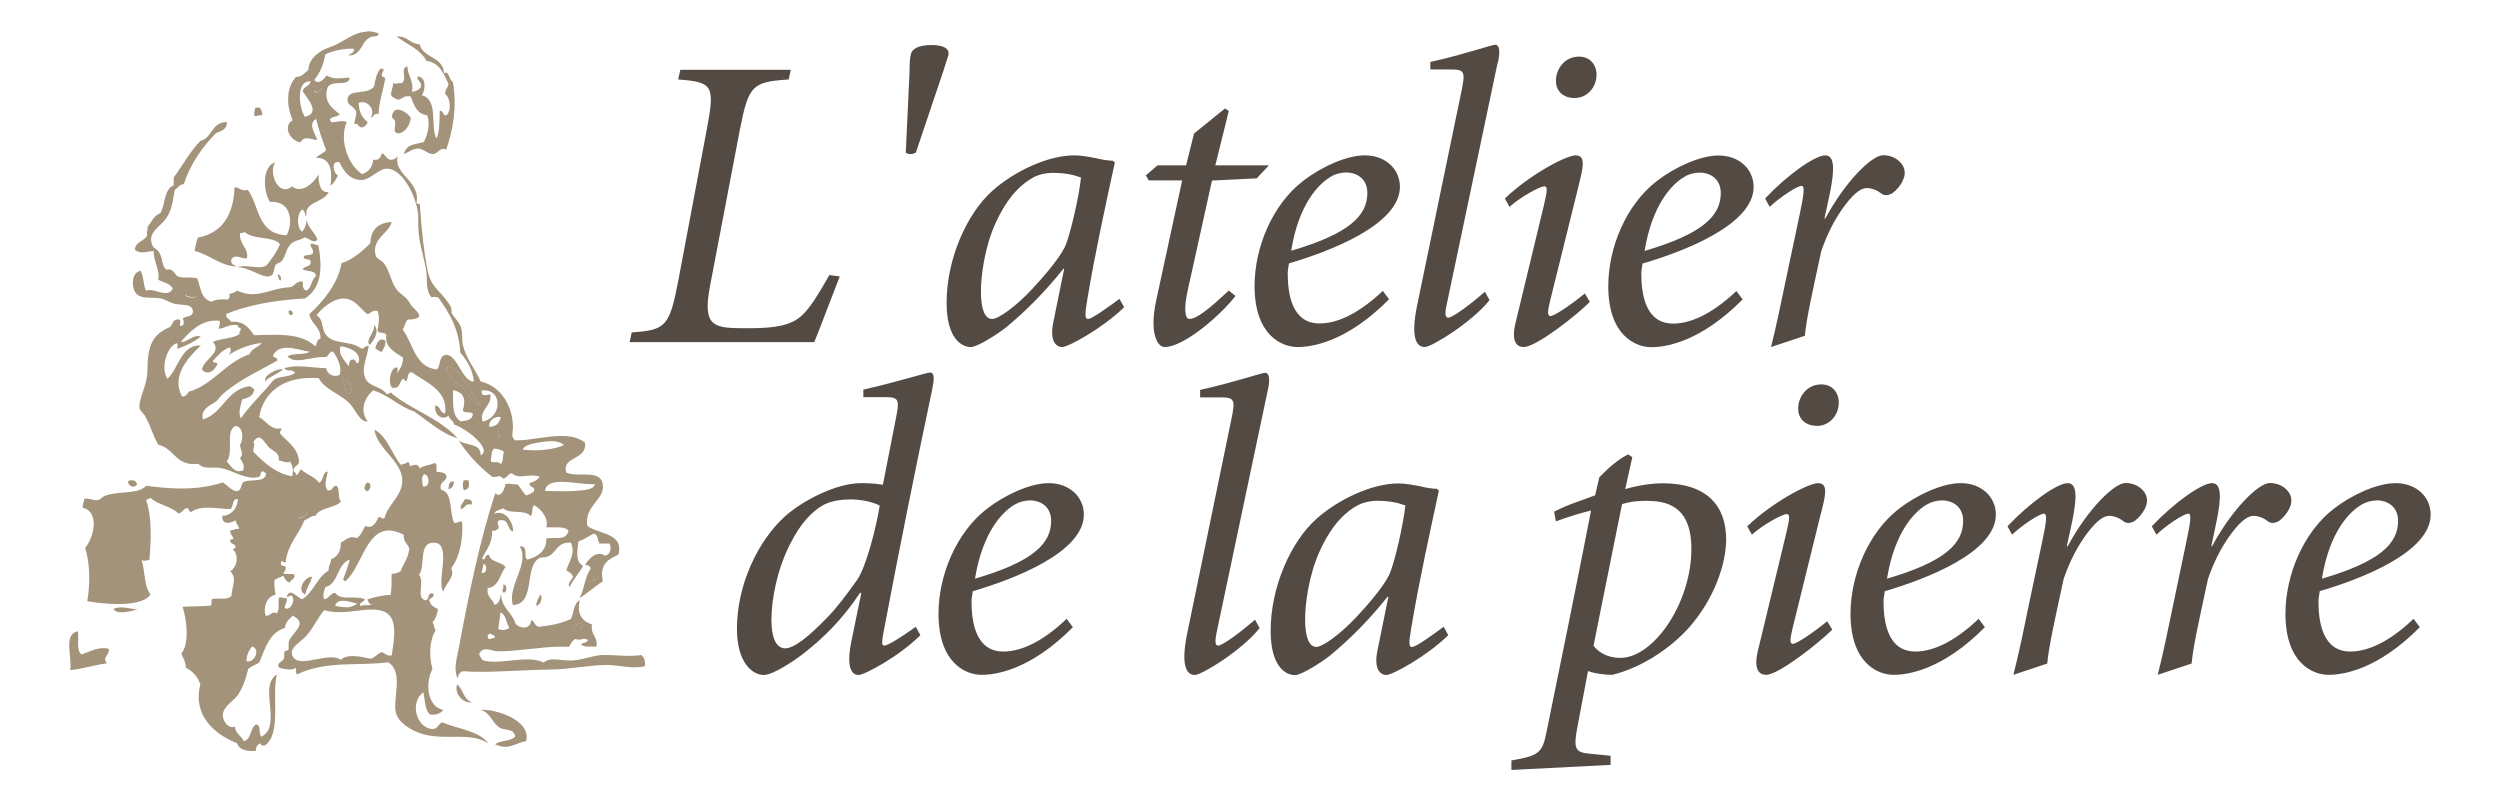 <?xml version="1.0" encoding="UTF-8"?>
<svg xmlns="http://www.w3.org/2000/svg" id="Decor" viewBox="0 0 172.67 55.33">
  <defs>
    <style>
      .cls-1, .cls-2, .cls-3 {
        stroke-width: 0px;
      }

      .cls-1, .cls-3 {
        fill: #a3937a;
      }

      .cls-2 {
        fill: #544a44;
      }

      .cls-3 {
        fill-rule: evenodd;
      }
    </style>
  </defs>
  <g>
    <path class="cls-3" d="m27.37,2.52c.78-.06.92.51,1.61.54.25.97,1.62.83,1.69,1.99.37-.18.33.47.61.61.3,1.77.01,3.29-.46,4.67-.5-.19-.5.28-.92.31-.16.01-.33-.09-.51-.19-.17-.1-.34-.19-.49-.19-.39,0-.6.22-1,.38.18-.73.76-.63,1.38-.84.26-.54.45-1.22.23-1.84-.74-.08-.91-.72-1.15-1.3-.44-.09-.56.16-.84.23-.19-.04-.31-.15-.46-.23-.16-.24.12-.56.08-.92.14.06.21.04.31.02.07-.02.16-.03.31-.02.39-.28-.16-1.06.38-1.15.03.71.46.98.31,1.76.26-.04.47-.14.61-.31.12-.45-.27-.4-.23-.76.66.03.54.97.31,1.3,1.15.29.57,2.14,1,2.99.24-.47.21-1.22.23-1.91.16-.03.19.06.23.15.04.09.07.18.23.15.38-.29.26-1.23-.08-1.46-.03-.33.19-.43.23-.69-.33-.72-.61-1.48-1.53-1.61-.43-.83-1.37-1.14-2.07-1.69"></path>
    <path class="cls-3" d="m26.3,4.74c.39.03.09.16.08.38-.07.25.2.16.23.31-.16.88-.44,1.62-.46,2.45-.37-.12-.29.22-.54.23.34-.51-.22-1.26-.84-1,.02.61.24,1.04.61,1.3,0,.22-.18.28-.31.38-.36.08-.25-.31-.61-.23.05-.28.15-.52.15-.84-.15-.39-.63-.44-.61-.84.04-.8,1.39-.27,1.84-.92.09-.47.17-.95.46-1.23Z"></path>
    <path class="cls-3" d="m22.24,6.05c-.08.18-.35.4-.54.23.08-.18.35-.4.54-.23"></path>
    <path class="cls-3" d="m17.64,7.43h.31c.07.17.2.26.15.54-.28-.07-.41.14-.54,0-.04-.25.05-.36.08-.54Z"></path>
    <path class="cls-3" d="m28.37,8.12c-.04.74-.74,1.31-1.07,1-.16-.15.22-.75-.23-1,.05-1,1-.41,1.3,0Z"></path>
    <path class="cls-3" d="m19.02,11.18c-.52.76.23,2.47,1.15,1.69.65.54,1.5-.21,1.84-.84-.05.69.17,1.33.69,1.23-.31.75-1.74.65-1.53,1.68-.16-.1-.08-.43-.31-.46-.37.29-.37,1.24,0,1.53.19-.22.32-.5.31-.92.02.59.54.88.76,1.46-.33.33-.53-.12-.92-.15-.32.22-.59.18-.84.38-.42.34-.4.83-.69,1.23-.09.13-.38.16-.46.31-.14.25,0,.68-.46.77-.24.04-.62-.13-1.02-.31-.4-.17-.82-.35-1.12-.31.21-.13.57-.09.94-.05.41.04.83.08,1.06-.1.35-.45.69-.9.92-1.46-.5-.58-1.81-.26-2.45-.84-.07.06-.17.08-.31.08-.08.79.66,1.09.46,1.76-.13,0-.26-.04-.39-.07-.28-.08-.54-.15-.68.15-.04.33.21.36.38.46-1.04.01-1.89-.82-2.91-1.07.07-.31.11-.66.23-.92,1.74-.33,2.46-1.64,2.53-3.45.11-.06.21.01.35.08.14.07.32.15.57.07.82,1.16.66,3.06,2.68,3.14.47-.88.32-2.42-1.15-2.3-.49-.74-.56-2.48.39-2.76"></path>
    <path class="cls-3" d="m19.17,18.92c.17.07.27.19.23.46-.19-.04-.17-.29-.23-.46Z"></path>
    <path class="cls-3" d="m13.66,20.22c-.05.4-.61.31-.84.15.11-.37.56-.29.84-.15"></path>
    <path class="cls-3" d="m19.94,21.45c.27-.06.34.2.23.31-.2.02-.25-.11-.23-.31Z"></path>
    <path class="cls-3" d="m25.84,22.44c.42.45-.05,1.12-.31,1.38-.33-.32.37-.83.31-1.38"></path>
    <path class="cls-3" d="m26.61,23.52c.06.39-.14.53-.23.77-.23,0-.3-.16-.46-.23.09-.33.24-.79.69-.54"></path>
    <path class="cls-3" d="m30.97,25.28c1.09.55,1.44,1.83,2.22,2.68-.5-.08-.93-.85-1.3-1.3-.51-.18-.79-.59-1-1.07-.15-.16.03-.15.08-.31"></path>
    <path class="cls-3" d="m18.33,26.35c-.18-.39.78-.93,1.22-.84-.43.37-1.1.57-1.22.84"></path>
    <path class="cls-3" d="m23.69,26.27h.31c.2.23.53.93-.08.92-.08-.43-.06-.54-.23-.92"></path>
    <path class="cls-3" d="m34.34,29.72c.12.11.22.4.08.54-.29-.08-.23-.35-.08-.54"></path>
    <path class="cls-3" d="m9.45,33.48c-.2.27-.59.1-.61-.23.2-.16.65-.08.61.23"></path>
    <path class="cls-3" d="m32.05,33.17h.31c.06.37.07.61-.31.69-.11-.12-.11-.56,0-.69Z"></path>
    <path class="cls-3" d="m31.36,33.25c-.03.28-.12.49-.38.54,0-.31.04-.57.38-.54"></path>
    <path class="cls-3" d="m25.38,33.32c.34.08.21.49,0,.61-.36-.1-.18-.48,0-.61Z"></path>
    <path class="cls-3" d="m32.12,34.47c.25.03.55.01.46.38-.48-.12-.44.28-.77.31-.02-.34.16-.38.31-.69Z"></path>
    <path class="cls-3" d="m21.24,35.24c-.03.36-.31.46-.61.54.1-.28.35-.41.61-.54"></path>
    <path class="cls-3" d="m41.24,39.68c.3.07-.02.37-.23.38-.08-.29.16-.25.23-.38"></path>
    <path class="cls-3" d="m21.55,39.84c-.1.46-.39.74-.46,1.23-.67-.31.02-1.29.46-1.23"></path>
    <path class="cls-3" d="m34.73,40.45c.12-.18.23,0,.24.2,0,.16-.06.32-.24.26-.09-.2.15-.45,0-.46"></path>
    <path class="cls-3" d="m37.33,41.06c.18.23,0,.77-.31.77.04-.32.18-.54.31-.77Z"></path>
    <path class="cls-3" d="m40.25,43.36c-.09.09-.28.08-.46.08-.08,0-.16,0-.23,0,.06-.23.71-.67.69-.08"></path>
    <path class="cls-3" d="m5.38,43.59c.09.5-.14,1.24.23,1.61.59-.17,1.19-.58,1.92-.38,0,.51-.49.54-.15,1-.74.07-1.8.42-2.53.46.15-.93-.51-2.49.54-2.68Z"></path>
    <path class="cls-3" d="m33.2,49.03c.99-.08,3.51.7,3.14,2.15-.89.2-1.21.65-2.14.23.33-.3,1.1-.18,1.38-.54-.08-.59-.73-.4-1.07-.61-.51-.32-.67-1.08-1.3-1.22Z"></path>
    <path class="cls-3" d="m9.6,42.06c-.37.12-1.56.45-1.76,0,.37-.17.79-.11,1.14-.04.26.05.49.09.62.04"></path>
    <path class="cls-3" d="m31.59,47.27c.39.35.43,1.05,1,1.23-.6.14-1.28-.68-1-1.23"></path>
    <path class="cls-1" d="m17.17,45.69s-.1-.01-.14-.04c-.01-.47.19-.73.38-1,.6.2.17,1.03-.24,1.03m16.67-1.55s-.07,0-.11-.01c-.09-.24-.04-.2.07-.38.11.12.4.06.38.31h0c-.07,0-.12.02-.18.04-.05.02-.1.04-.17.04m5.72-.7c.04-.15.31-.37.5-.37.11,0,.2.08.19.3-.07.07-.19.08-.32.08-.04,0-.09,0-.14,0s-.09,0-.14,0c-.03,0-.06,0-.09,0m-4.81.07c-.11,0-.22-.02-.32-.07l.15-1.15c.39.17.39.74.61,1.07-.11.1-.27.15-.44.15m-11.28-1.23c.39,0,.77-.04,1.14-.09.37-.04.73-.09,1.06-.09.28,0,.54.03.79.11,1.12.38.75,2,.61,3.06-.05,0-.1.01-.14.01-.26,0-.35-.18-.55-.24-.3.1-.45.36-.76.46-.34-.07-.81-.19-1.25-.19-.32,0-.61.07-.82.26-.18-.13-.41-.17-.67-.17-.31,0-.66.06-1,.13s-.68.13-.96.13c-.37,0-.65-.11-.74-.46-.13-.52.61-.85,1-1.3.57-.67.81-1.29,1.22-1.76.36.11.71.14,1.06.14m.44-.34c-.24,0-.48-.05-.74-.1.08-.27.28-.35.53-.35.32,0,.72.14,1,.2-.28.2-.54.26-.79.26m17.11-1.87c-.08-.29.16-.25.23-.38.3.07-.02.37-.23.38m-7.64-.51s-.07,0-.1-.02c.04-.21.11-.4.15-.61.23.03.25.63-.05.63m-9.53.59c1.11-.89,1.43-3.52,3.02-3.52.3,0,.64.09,1.04.3-.04.45.2.55.38.92-.05.69-.42,1.07-.61,1.61-.17.06-.3.16-.53.16-.03,0-.05,0-.08,0-.01.66.01.96-.07,1.46-.5,0-1.08.14-1.61.31.08.11.07.31.26.31.01,0,.03,0,.05,0h0c-.07.08-.21.09-.36.09h-.06c-.14,0-.27,0-.35.07-.19-.21.2-.3.31-.46-.22-.12-.49-.14-.75-.14-.07,0-.15,0-.22,0-.07,0-.14,0-.22,0-.36,0-.69-.04-.88-.33-.36.04-.42.39-.76.46-.12-.35-.01-.53.08-.84.94-.26.79-1.61,1.69-1.91-.13.49-.31.92-.46,1.38.02.08.15.05.15.15m-3.22-4.37c.1-.28.35-.41.61-.54-.02.36-.31.46-.61.54m18.25-1.88c-.46,0-.9-.02-1.24-.03.07-.49.54-.62,1.13-.62.34,0,.71.04,1.08.08.36.04.72.08,1.01.08.08,0,.16,0,.23,0h0c-.06.39-.8.42-1.3.46-.29.02-.6.03-.91.03m-9.59-.33s-.05,0-.08,0c-.04-.35-.14-.61.08-.85.36.02.46.85,0,.85m4.82-1.67c-.09,0-.17-.02-.22-.11.07-.29.04-.68.23-.84.28.03.53.09.69.23-.12.24-.01.71-.23.84-.08-.11-.18-.13-.28-.13-.03,0-.06,0-.09,0-.03,0-.06,0-.09,0m2.79-.82c-.28,0-.55-.02-.8-.05.06-.26.58-.4.92-.46.29-.05.68-.12,1.04-.12s.69.07.88.27c-.52.24-1.3.36-2.04.36m-16.73,1.79c-1.09-.16-1.95-.94-2.68-1.69-.01-.32.14-.43,0-.69.15-.21.27-.29.38-.29.27,0,.46.48.77.74.27.23.65.3.61.84.21.03.38.13.56.13.07,0,.14-.01.21-.05.19.3.25.57.15,1m14.25-2.61c-.29-.08-.22-.35-.08-.54.12.11.22.4.08.54m-17.9,2.28c-.4,0-.64-.44-.87-.68.52-.66-.14-2.12.61-2.45.53.03.57.93.31,1.3.02.39.29.62,0,.92.11.25.33.38.23.84-.1.04-.19.06-.28.06m17.28-3.05c-.1-.49.39-.7.67-.7.04,0,.07,0,.1,0-.07.42-.3.67-.77.69m-1.99-.38c-.68-.42-.48-1.36-.54-2.15.76.14.92.6.69,1.38.07.24.54.08.69.23,0,.45-.43.49-.84.54m1.64-1.81c-.12,0-.21-.06-.19-.33.06,0,.11,0,.16,0,1.34,0,1.19,1.92-.09,2.15-.26-.8.59-1,.54-1.84-.02-.02-.06-.02-.09-.02-.05,0-.11.01-.17.03-.06.01-.12.02-.17.02m-9.53-.11h0c-.08-.42-.06-.54-.23-.92h.31c.2.23.53.92-.07.92m9.26.77c-.5-.08-.93-.85-1.3-1.3-.51-.18-.79-.59-1-1.07-.15-.16.03-.15.08-.31,1.09.55,1.44,1.83,2.22,2.68m-19.16,1c-.21-.58.34-.9.77-1.15.26-.15.35-.38.61-.61,1.13-.99,2.62-1.65,3.75-2.3.01-.22-.22-.19-.31-.31.18-.44.56-.57.97-.57.55,0,1.19.23,1.56.27-.3.24-.95.06-1.53.31.18.21.42.28.71.28.25,0,.53-.05.83-.11.29-.05.6-.11.89-.11.06,0,.12,0,.18,0,.28-.03.22-.38.53-.38h.01c.28.39.64,1.01.46,1.61-.1.05-.2.07-.3.07-.31,0-.58-.21-.62-.53-.75-.02-1.35-.13-1.94-.13-.32,0-.63.03-.97.13.19.27.52.03.76.31-.35.34-1.18.2-1.53.54-.71.9-1.56,1.66-2.22,2.61-.23-.38.02-.95.08-1.3.4-.11.79-.23.84-.69-.07-.1-.2-.15-.31-.23-1.61.23-1.83,1.85-3.22,2.3m10.04-3.68c-.22-.38-.76-.8-.54-1.38.65.1,1.45.43,1.23,1.15-.03,0-.05.01-.07.01-.08,0-.11-.06-.13-.12-.02-.06-.05-.12-.13-.12-.02,0-.03,0-.05,0h-.03c-.25,0-.2.29-.28.46m-11.57-1.68c.57-.67,1.33-1.47,2.42-1.47.09,0,.17,0,.26.02.04.25-.05.36-.08.54.02,0,.04,0,.06,0,.12,0,.27-.06.44-.13.18-.06.38-.13.6-.13.07,0,.13,0,.2.02.04.11.12.19.23.23.03.18-.14.17-.08.38-.46.33-1.29.29-1.84.54.66.75-.65,1.2-.76,1.91.12.15.25.21.38.21.3,0,.58-.31.69-.59-.02-.16-.34-.02-.31-.23.34-.35.64-.74,1.15-.92.17.16.04.43-.08.54.64-.43,1.52-.77,2.3-.84-.23.3-.7.37-.84.77-1.61.56-2.4,1.94-3.98,2.53-.33,0-.29.39-.62.39-.02,0-.04,0-.07,0-.77-1.47.48-2.72,1.3-3.52-.03,0-.07,0-.1,0-1.27,0-1.43,1.59-2.2,2.3-.49-.7-.07-2.18.61-2.45,0,0,0,0,.01,0,.15,0,.03.27.07.38.61-.21,1.15-.49,1.61-.84-.07-.03-.13-.04-.2-.04-.39,0-.75.4-1.18.42m.77-3.08c-.17,0-.35-.06-.46-.13.06-.2.22-.27.39-.27.15,0,.32.05.45.11-.03.21-.19.29-.38.29m8.58-14.17c-.05,0-.11-.02-.15-.06.06-.13.22-.29.38-.29.05,0,.11.02.15.06-.06.13-.22.29-.38.29m-.77,1.7c-.43-.61-.62-2.46.3-2.46.03,0,.06,0,.08,0-.04.37-.5.32-.54.69.27.45,1.3,1.48.15,1.76m4.35-5.88c-1.04,0-1.55.69-2.59,1.05-.78.27-1.49.79-1.53,1.61-.26.17-.41.46-.84.46-.67.7-.7,1.96-.23,2.99-.72.41-.18,1.45.54,1.53.1-.21.25-.28.43-.28.24,0,.52.12.72.12-.13-.47-.67-1.1-.08-1.46.19.75.43,1.45.69,2.15-.16.24-.5.32-.69.54.02,0,.03,0,.05,0,1.12,0,1.05,1.26.94,1.91.27-.13.36-.45.54-.69-.27-.05-.54-.93-.03-.93.03,0,.07,0,.11.01.37.76.73,1.14,1.38,1.23.04,0,.08,0,.12,0,.33,0,.62-.19.91-.39.29-.19.56-.39.87-.39,0,0,.02,0,.03,0,1.17.04,2.19,2.27,2.14,3.52-.05,1.4.35,2.39.54,3.45.12.68-.08,1.39.38,1.92.08-.03.13-.04.17-.04.07,0,.11.04.29.04.8,1.14,1.42,2.14,1.53,3.83.45.47.91,1.32.92,1.99-.79-.02-1.14-1.85-1.88-1.85-.04,0-.08,0-.12.02-.41.11-.25.63-.54.99-1.54-.16-1.63-1.8-2.37-2.76.16-.19.15-.56.38-.69h.04c.32,0,.6-.05.73-.23-.05-.37-.43-.51-.61-.84-.32-.59-.65-.58-1-1.07-.35-.49-.44-1.26-.84-1.76-.15-.18-.39-.24-.54-.46-.4-1.21.99-1.65,1.07-2.38-.91.06-1.43.51-1.46,1.46-.54.57-1.31,1.2-1.99,1.38-.23,1.39-1.24,2.63-2.22,3.52.11.71.78.86.77,1.68-.32.13-.21.39-.38.54-.71-.68-1.76-.79-2.85-.79-.45,0-.91.02-1.36.03-.33-.45-.63-.93-1.42-.93-.06,0-.13,0-.19,0-.06-.22-.36-.2-.31-.54,1.54-.63,3.39-.95,5.44-1.07,1.1-.72,1.23-1.98.92-3.68-.02,0-.04,0-.07,0-.08,0-.13-.02-.18-.05-.05-.02-.11-.05-.18-.05-.03,0-.07,0-.11.01-.03.31.25.31.15.69-.15.1-.44.07-.61.15-.08.39.54.07.46.46,0,.32-.45.22-.54.46.29.18.88.04.92.46-.37.33-.26.68-.61,1h0c-.3,0-.32-.29-.3-.61-.05,0-.09-.01-.13-.01-.39,0-.43.36-.79.4-.97.04-1.73.48-2.57.48-.33,0-.67-.07-1.04-.25-.15.11-.33.18-.54.23.01.19.01.37-.15.38-.11,0-.21,0-.31,0-.31,0-.58.03-.76.16-.73-.14-.77-.97-1-1.61-.16-.05-.31-.06-.46-.06-.06,0-.12,0-.19,0s-.12,0-.19,0c-.18,0-.36-.02-.55-.1-.06-.03-.26-.38-.46-.46h-.31c-.31-.27-.2-.69-.46-1.15-.13-.23-.4-.34-.46-.46-.44-.92.49-1.3.92-1.91.48-.68.48-1.46.61-1.99.22-.11.29-.37.61-.38.48-1.44,1.28-2.55,2.22-3.52.36-.15.77-.25.77-.77h-.03c-1.04,0-.98,1.1-1.81,1.3-.72.73-1.22,1.69-1.84,2.53v.54c-.68.26-.57,1.32-.92,1.92-.47.17-.63.65-.92,1,.13.01-.08.32,0,.54-.19.42-.82.41-.84,1,.18.13.35.17.52.17.23,0,.47-.07.78-.1h0c-.05.71.44,1.24.31,1.99.35.19.83.24,1,.61-.11.24-.29.31-.49.31-.17,0-.36-.05-.55-.1-.19-.05-.38-.11-.55-.11-.09,0-.18.01-.25.05-.2-.39-.16-1.02-.38-1.38-.68.16-.55,1.07-.46,1.3.28.74,1.04.49,1.84.61.31.05.63.3,1,.38.53.11,1.31-.04,1.23.61-.08.28-.47.24-.69.38.07.2.12.43-.08.54-.3-.01.12-.46-.26-.46-.01,0-.03,0-.04,0-.34.02-.31.4-.54.54-1.3.56-1.51,1.41-1.53,3.06-.01.96-.63,1.91-.54,2.53.03.21.29.37.38.54.38.66.6,1.5.92,1.99,1.03.22,1.17,1.33,2.42,1.33.11,0,.22,0,.34-.02.22.24.5.27.81.27.06,0,.11,0,.17,0,.06,0,.11,0,.17,0,.15,0,.31,0,.46.04.71.14,1.43.65,2.19.65.11,0,.22-.01.34-.04.23,0,.08-.39.32-.39.02,0,.04,0,.07,0,0,.1.13.07.15.15-.06.68-1.15.33-1.61.61-.13.23-.11.6-.46.61-.4-.11-.6-.42-.92-.61-.96.31-1.9.42-2.85.42-.8,0-1.61-.08-2.44-.19-.56.62-1.92.33-2.83.69-.29.11-.31.28-.54.31-.03,0-.05,0-.08,0-.11,0-.22-.03-.33-.06s-.22-.05-.33-.05c-.06,0-.12,0-.18.03.02.24-.14.32-.08.61,1.18.27.75,2.08.15,2.76.37,1.15.34,2.6.15,3.68.49.09,1.31.2,2.12.2.96,0,1.9-.15,2.25-.66-.45-.54-.38-1.62-.61-2.38.09.04.14.05.19.05.09,0,.16-.04.34-.05.1-1.17.21-2.95-.23-4.14.11-.04.19-.11.31-.15.51.48,1.42.57,1.92,1.07.29-.04.33-.33.61-.38.1.07.15.21.23.31.34-.26.77-.33,1.21-.33.26,0,.54.03.79.05.26.03.51.05.72.05h.03c.25-.14.09-.69.47-.69.02,0,.04,0,.06,0-.05.7-.52,1.15-1.06,1.15h-.02c-.03.37.14.49.36.49.19,0,.42-.09.56-.18.01.27.22.34.23.61-.05,0-.09-.01-.13-.01-.09,0-.16.02-.22.05-.07.02-.13.05-.22.05-.01,0-.02,0-.04,0-.01.29.19.37.23.61-.12,0-.26-.01-.23.15.05.2.35.16.38.38-.03.1-.1.15-.22.15h0c.48.41.32,1.25-.15,1.53.48.54.13.94.08,1.68-.11.19-.39.22-.66.22-.08,0-.15,0-.23,0-.07,0-.14,0-.21,0-.08,0-.15,0-.21.02-.15.05.02.43-.15.46-.56.06-1.06.03-1.92.08.3.86.48,2.58-.08,3.22.11.32.3.57.31.99.47.24.82.61,1,1.15-.56,2.16,1.02,3.47,2.53,4.06.13.4.53.54,1.06.54.08,0,.16,0,.24,0,0-.29.12-.44.31-.54.02.11.1.16.23.16.03,0,.05,0,.08,0,1.18-.79.46-3.52.84-4.9-1.32.76.4,3.55-1.07,4.29-.24-.17.02-.84-.38-.84-.42.25-.3,1.03-.84,1.15-.16-.38-.58-.5-.61-1-.06.02-.12.03-.18.03-.42,0-.66-.54-.66-.8-.01-.64.79-1.01,1.07-1.46.4-.62.55-1.23.69-1.76.2-.21.55-.27.77-.46.4-.97.7-2.06,1.76-2.37.04-.42.3-.62.54-.84,1.05.5.07,1.1-.23,1.68-.11.21,0,.49-.08.69-.02.06-.19.03-.23.07-.09.1-.01.41-.08.54-.12.23-.55.27-.31.61.21.06.47.12.7.12.17,0,.33-.03.45-.12h0c-.01.19-.01.37.08.46,2.02-.98,4.25-.56,6.28-.84,1.19.7.19,2.77.61,3.68.3.64,1.23,1.21,2.22,1.38.41.07.82.09,1.21.09.15,0,.3,0,.44,0,.15,0,.29,0,.43,0,.73,0,1.42.06,2.05.46-.76-.91-1.99-.95-3.22-1.46-.26.1-.29.42-.61.46h0c-1.2,0-1.65-1.9-.68-2.53.11.56.09,1.24.46,1.53.07,0,.13.01.19.01.35,0,.56-.14.73-.32-1.16-.24-1.26-1.91-.76-2.83-.25-.93-.21-2.02.23-2.68-.13-.13-.1-.41-.23-.54.2-.23.33-.54.38-.92-.21-.12-.46-.21-.54-.46-.24-.37.31-.2.23-.61-.05-.01-.09-.02-.12-.02-.3,0-.15.44-.42.48-.72-.15-.03-1.28-.46-1.76.46-.62-.03-2.12.92-2.22.04,0,.08,0,.11,0,1.28,0,.16,2.73.65,3.38.15-.57.85-1.03.54-1.61.62-.8.84-2.11.76-3.22-.04,0-.08-.01-.11-.01-.08,0-.13.02-.18.05-.05.02-.11.05-.18.05-.02,0-.04,0-.07,0-.37-.71-.06-2.09-.92-2.3-.15-.59.36-.51.38-.92-.07-.34-.5-.27-.69-.31-.02-.23.08-.6-.15-.61-.29.17-.77.15-1,.38-.09-.19-.17-.26-.29-.26-.11,0-.23.05-.4.1-.01-.14-.05-.26-.15-.31-.07.16-.34.12-.46.23-.65-.78-.92-1.95-1.84-2.45.2,1.39,2.06,2.24,1.92,3.68-.1.98-.96,1.46-1.23,2.45-.03,0-.06.01-.09.01-.06,0-.09-.02-.13-.05-.03-.02-.07-.05-.13-.05-.01,0-.03,0-.04,0-.14.27-.33.68-.67.68-.07,0-.16-.02-.25-.06-.2.29-.3.67-.61.84-.1-.05-.2-.07-.29-.07-.31,0-.56.25-.79.38,0,.61-.25.98-.69,1.15.02.32-.2.41-.15.77-.82.46-1.04,1.51-1.84,1.99-.27-.11-.58-.46-.8-.46-.11,0-.2.08-.27.3.01,0,.02,0,.04,0,.04,0,.09-.02.14-.05.05-.02.09-.05.13-.05s.07.02.09.09c.17.27-.08.82-.38.82-.05,0-.11-.02-.16-.05.02-.26.19-.37.15-.69-.04.01-.08.01-.12.01-.07,0-.13-.02-.18-.03-.05-.01-.1-.03-.14-.03-.04,0-.07.01-.1.05-.08.25.07.79-.15,1.07-.08-.05-.14-.06-.19-.06-.1,0-.17.05-.25.11-.08.05-.17.11-.31.11h-.02c-.2-.64.11-1.34.69-1.46-.07-.29-.1-.62-.08-1,.16-.15.43-.19.61-.31.11.2.18.43.46.46.06-.22.36-.2.31-.54-.14-.04-.28-.04-.41-.04h-.08c-.11,0-.2,0-.27-.03.04-.16.19-.22.15-.46-.1-.11-.4,0-.31-.31.02-.07.03-.09.06-.09s.06.02.09.05c.03.02.07.05.11.05.02,0,.03,0,.05-.01.14-1.26.9-1.91,1.3-2.91.27-.09.42-.3.77-.31.3-.61,1.35-.49,1.76-1-.26-.2-.06-.86-.31-1.07h-.02c-.14,0-.2.08-.25.16-.06.08-.12.16-.26.16-.03,0-.05,0-.08,0-.31-.35-.06-.89,0-1.3-.42.03-.25.67-.61.77-.28-.44-.88-.55-1.22-.92-.18.07-.13.38-.38.38h0c.06-.24-.21-.15-.15-.38.06-.25.36-.26.38-.54-.09-.99-.8-1.35-1.3-1.92-.07-.22.11-.2.07-.38-.08.02-.15.02-.21.02-.58,0-.85-.53-1.32-.79.3-1.75,1.68-2.71,3.59-2.71.18,0,.36,0,.54.02.37.77,1.38,1.03,2.07,1.69.46.44.7,1.3,1.26,1.3.01,0,.03,0,.04,0-.57-.75-.24-1.64.38-2.15,1.09.34,1.76,1.1,2.83,1.46.93.63,1.95,1.57,2.99,1.84-1.25-1.38-3.17-1.96-4.52-3.07-.02-.06-.04-.08-.07-.08-.03,0-.06.02-.1.05-.04.02-.09.05-.14.05-.03,0-.05,0-.08-.02-.45-.6-1.35-.42-1.53-1.3-.13-.61.21-1.26.31-1.99-.04,0-.07-.01-.09-.01-.09,0-.13.04-.18.09-.04.04-.09.09-.18.09-.03,0-.06,0-.09-.01-.75-.58-1.93-.22-2.45-.99-.3-.44-.11-.98-.61-1.3.34-.47,1.1-1.1,1.76-1.15.04,0,.08,0,.11,0,.78,0,1.1.67,1.65,1.08.2-.06.29-.24.55-.24.04,0,.09,0,.14.01.16.34.07,1.02,0,1.38.09.22.56.05.61.31-.14.82.6,1.17,1.15,1.53,0,.51-.21.8-.42,1.1-.01.02-.02.04-.04.05.01-.02.02-.03.04-.05.05-.1.05-.25.04-.41-.03,0-.05,0-.07,0-.44,0-.6,1.13-.31,1.39.06.01.11.02.16.02.41,0,.35-.48.61-.63.11,0,.07.16.18.16.01,0,.03,0,.04,0,.14-.19.04-.61.36-.61h.02c.96.7,2.5,1.23,2.3,2.84-.39-.02-.29-.53-.69-.54-.06.52.26.84.57.84.12,0,.25-.05.35-.15.05.29.35.31.38.61.49.18,1.19.63,1.61,1.07.18.2.76.81.23,1.07.04-.91-1.11-.62-1.53-1.07.52.88,1.39,1.81,2.3,2.53.05.02.1.04.15.04.06,0,.12-.01.18-.03.06-.01.12-.03.17-.03.09,0,.18.04.27.17.3-.03.33-.34.61-.38.18.17.39.22.61.22.12,0,.25-.01.38-.03.13-.01.27-.03.42-.03.16,0,.33.02.51.07-.11.27-.41.35-.69.46-.05.33.39.18.31.54-.12.16-.34.22-.54.31-.25-.21-.38-.54-.61-.77-.05,0-.1,0-.14,0-.11,0-.19,0-.26-.02-.07,0-.14-.02-.21-.02-.07,0-.14,0-.22.03-.03.28-.24.74-.48.74-.07,0-.14-.04-.21-.13-1.08,3.23-1.86,7.12-2.53,10.73-.13.7-.38,1.38-.08,2.07.09-.41.24-.49.47-.49.13,0,.28.03.45.03.21,0,.43.01.66.01,1.48,0,3.31-.14,4.93-.16,1.26-.02,2.63-.31,3.74-.31.08,0,.16,0,.24,0,.6.03,1.18.16,1.75.16.24,0,.47-.02.69-.08.06-.39-.06-.6-.23-.77-.27.04-.54.06-.81.06-.28,0-.56-.02-.83-.03-.28-.02-.55-.03-.82-.03-.1,0-.2,0-.3,0-.61.04-1.38.36-2.07.38-.04,0-.07,0-.11,0-.21,0-.4-.02-.59-.04-.19-.02-.36-.04-.53-.04-.27,0-.5.05-.69.22-.32-.16-.71-.22-1.12-.22-.36,0-.75.04-1.14.08-.39.04-.77.08-1.14.08-.29,0-.57-.02-.82-.1-.07-.16-.23-.22-.23-.46.12-.23.28-.3.46-.3.26,0,.56.14.83.14.05,0,.09,0,.14,0,.65,0,1.36-.08,2.09-.16.72-.08,1.46-.16,2.18-.16.17,0,.33,0,.5.01.13-.2.21-.45.46-.54.07.04.14.05.2.05s.14-.01.2-.03c.07-.01.14-.03.2-.03.08,0,.16.02.23.08-.03.23-.36.15-.46.31.13.13.33.15.6.15.04,0,.08,0,.12,0,.04,0,.09,0,.13,0,.07,0,.14,0,.21,0,.11-.72-.43-.79-.31-1.53-.69-.22-1.07-.74-.84-1.68-.43.21-.41.87-.61,1.3-.62.29-1.38.46-2.22.54-.3-.04-.27-.39-.54-.46,0,.36-.23.51-.49.51-.22,0-.45-.1-.58-.27-.23-.79-.99-1.06-1-2.07-.06.2-.06.7-.46.77-.11-.42-.56-.52-.46-1.15.8-.1.83-.96,1.23-1.46-.28-.38-1.03-.3-1.15-.84-.02,0-.04,0-.06,0-.09,0-.14.08-.18.16-.04.08-.07.16-.13.16-.03,0-.06-.02-.1-.08.28-.6.73-1.01.69-1.91.04.01.08.01.12.01.17,0,.23-.11.34-.17.02-.24-.18-.37,0-.54.08-.02.14-.03.2-.03.53,0,.38.68.79.79.04-.47-.36-1.29-.99-1.29-.1,0-.21.02-.31.07.08-.25.39-.27.61-.38.53.44,1.44.03,1.92.54.17-.32.03-.58.23-.76.54.31,1.01.95.84,1.53.06,0,.13,0,.2,0,.09,0,.18,0,.28,0,.1,0,.19,0,.29,0,.32,0,.61.04.76.23-.1.45-.42.51-.79.51-.06,0-.12,0-.19,0-.06,0-.13,0-.19,0-.13,0-.25,0-.37.03.06.8-.54,1.26-1.3,1.46-.32-.21.12-.92-.5-.92-.01,0-.03,0-.04,0,.75,1.18-.87,2.74-.46,4.06,1.65-.09.69-2.78,1.92-3.29.04,0,.08,0,.12,0,.47,0,.68-.25.9-.51.21-.25.43-.51.9-.51.05,0,.1,0,.16,0,.34.75-.09,1.19-.31,1.91.18.12.4.21.46.46-.08.18-.44.48-.23.69.24-.55.66-.92.92-1.46-.51-.24-.42-1.01-.31-1.69.41-.13.7-.37,1.07-.54.28.08.24.47.38.69h.69c.18.36.03.78-.31.84-.14-.1-.27-.13-.39-.13-.42,0-.79.45-.99.75.19.04.39.07.38.31-.4.52-.42,1.41-.76,1.99.41-.21,1.07-.82,1.61-1.15-.25-1.23.41-1.53,1.07-1.84.42-1.52-1.38-1.4-2.14-1.99-.24-1.38,1.22-1.81,1.07-2.84-.09-.66-.67-.71-1.29-.71h-.17c-.06,0-.11,0-.17,0-.34,0-.66-.01-.9-.14-.32-1.14,1.47-.83,1.3-2.07-.46-.35-1.04-.45-1.65-.45-.51,0-1.05.08-1.57.15-.52.08-1.02.15-1.46.15-.05,0-.11,0-.15,0-.3-.23-.16-.53-.15-.84.03-1.39-.75-2.88-2.22-3.22-.37-.81-.99-1.56-1.22-2.45-.11-.42-.02-.88-.15-1.3-.11-.34-.5-.72-.61-.92-.08-.13,0-.33-.08-.46-.6-1.13-1.35-1.22-1.61-2.53-.29-1.49-.43-2.94-.54-4.6-.09-.01-.22.01-.23-.08.31-1.49-1.61-1.96-1.3-3.22-.12.1-.21.24-.44.24-.03,0-.07,0-.1,0-.25-.08-.32-.35-.54-.46-.08.24-.16.47-.47.47-.04,0-.09,0-.14-.01-.04.54-.34.84-.77,1-.98-.67-1.58-2.32-1.07-3.6-.1-.05-.21-.07-.31-.07-.11,0-.22.02-.33.04-.11.02-.21.04-.31.04-.05,0-.09,0-.13-.02,0-.08-.06-.09-.08-.15.11-.25.54-.17.69-.38-.49-.39-1.17-.88-.84-1.84.29-.6,1.45,0,1.53-.69-.32.02-.57.05-.8.05-.28,0-.53-.04-.81-.2-.1.18-.35.45-.58.45-.09,0-.18-.04-.26-.14.38-.47.65-1.04.76-1.76.41-.22,1.18-.4,1.74-.4.09,0,.18,0,.25.01.03.31-.26.3-.38.46h.01c.89,0,.85-.93,1.44-1.23.15-.16.64.03.61-.31-.32-.1-.6-.14-.85-.14"></path>
    <path class="cls-1" d="m22.09,5.99c-.16,0-.32.16-.38.29.05.04.1.06.15.06.16,0,.32-.16.38-.29-.05-.04-.1-.06-.15-.06"></path>
    <path class="cls-1" d="m13.21,20.11c-.18,0-.34.07-.39.27.11.07.29.13.46.13.19,0,.36-.07.38-.29-.13-.06-.3-.11-.45-.11"></path>
    <path class="cls-1" d="m30.97,25.28c-.04.16-.23.15-.08.31.21.48.49.9,1,1.07.37.46.81,1.22,1.3,1.3-.79-.85-1.14-2.13-2.22-2.68"></path>
    <path class="cls-1" d="m24,26.27h-.31c.17.38.15.49.23.92h0c.6,0,.26-.69.07-.92"></path>
    <path class="cls-1" d="m34.34,29.72c-.15.19-.21.46.08.54.14-.14.04-.43-.08-.54"></path>
    <path class="cls-1" d="m21.24,35.24c-.26.12-.51.26-.61.54.3-.08.59-.18.61-.54"></path>
    <path class="cls-1" d="m41.24,39.68c-.07.14-.31.1-.23.38.21-.01.53-.31.23-.38"></path>
    <path class="cls-1" d="m40.05,43.06c-.19,0-.46.23-.5.37.03,0,.06,0,.09,0,.05,0,.09,0,.14,0,.05,0,.09,0,.14,0,.13,0,.26-.01.32-.08,0-.22-.08-.3-.19-.3"></path>
  </g>
  <path class="cls-2" d="m56.24,23.63h-12.75l.14-.67c2.34-.17,2.6-.38,3.21-3.53l1.96-10.41c.61-3.15.43-3.35-1.96-3.53l.15-.67h7.63l-.15.67c-2.51.17-2.77.38-3.38,3.53l-2.05,10.73c-.55,2.92.29,2.92,2.66,2.92,1.77,0,2.92-.17,3.67-.87.55-.49,1.16-1.47,1.91-2.8l.72.09c-.38.95-1.36,3.58-1.76,4.54h0Zm9.28-19.87c-.06.23-.2.58-.38,1.19l-1.88,5.58c-.2.15-.58.15-.7,0l.26-5.55c0-.64.03-.98.09-1.21.06-.4.55-.66,1.42-.66s1.24.26,1.18.66h0Zm9.63,18.27c.26,0,1.3-.75,2.17-1.39l.32.58c-1.48,1.45-3.85,2.75-4.28,2.75-.35,0-.9-.32-.61-1.71l.75-3.7h-.05c-1.22,1.53-2.55,2.89-3.96,4.05-.49.4-1.97,1.36-2.43,1.36-.64,0-1.68-.58-1.68-3.06,0-2.98,1.36-6.13,3.18-7.75,1.5-1.33,3.82-2.43,5.64-2.43.46,0,.96.09,1.53.2.35.09.81.17,1.13.17l.14.12c-.64,2.95-1.36,6.22-1.91,9.51-.14.89-.2,1.3.06,1.3h0Zm-2.49-10.09c-.43,0-.9.11-1.24.29-.81.43-1.76,1.24-2.63,3.12-.81,1.74-1.04,3.79-1.04,4.77,0,1.13.23,1.91.78,1.91.43,0,1.65-.87,2.77-2.08.69-.75,1.76-1.94,2.23-2.86.38-.75,1.04-3.73,1.13-4.83-.49-.17-1.01-.32-1.99-.32h0Zm14.98-.52l-.84.9-3.09.15-1.68,7.6c-.29,1.33-.17,1.96.12,1.96.67,0,2.05-1.36,2.72-1.96l.46.37c-.93,1.24-3.53,3.53-4.89,3.53-.52,0-1.07-1.01-.58-3.24l1.79-8.27h-2.31l-.2-.35.81-.69h1.97l.55-2.2,2.14-1.73.26.17-.93,3.76h3.7Zm1.39,6.76c-.03.17-.09.55-.09.69,0,1.5.32,3.47,2.2,3.47,1.07,0,2.54-.52,4.37-2.25l.43.58c-2.92,2.95-5.32,3.3-6.31,3.3-1.1,0-2.98-.81-2.98-4.22,0-2.63,1.21-5.61,3.36-7.26,1.27-.98,3.01-1.76,4.25-1.76,1.47,0,2.43.98,2.43,2.17,0,2.63-4.89,4.48-7.66,5.29h0Zm3.96-6.27c-.35,0-.78.11-1.01.26-.9.49-2.29,1.94-2.8,5.15,4.02-1.18,5.26-2.43,5.26-3.99,0-1.07-.84-1.42-1.45-1.42h0Zm10.46-7.63l-3.52,16.71c-.15.64-.12.95.09.95.35,0,1.76-1.1,2.54-1.79l.32.58c-1.22,1.53-3.99,3.24-4.48,3.24-.58,0-.98-.66-.52-2.89l3.07-14.83c.26-1.27.2-1.45-.69-1.45h-1.47v-.52c2.34-.52,4.25-1.19,4.48-1.19.32,0,.34.49.2,1.19h0Zm5.29,2.49c-.75,0-1.24-.46-1.27-1.1-.06-.78.52-1.76,1.59-1.76.81,0,1.19.61,1.21,1.18.03.9-.61,1.68-1.53,1.68h0Zm.29,6.07l-1.97,7.95c-.17.69-.2,1.04.03,1.04.26,0,1.42-.78,2.37-1.56l.35.58c-.89.9-3.7,3.12-4.57,3.12-.46,0-.9-.35-.55-1.73l1.94-8.04c.26-1.1.26-1.33.03-1.33-.32,0-1.7.78-2.4,1.42l-.32-.58c1.68-1.62,4.22-2.98,4.89-2.98.78,0,.46,1.01.2,2.11h0Zm4.42,5.35c-.03.17-.09.55-.09.69,0,1.5.32,3.47,2.2,3.47,1.07,0,2.54-.52,4.37-2.25l.43.58c-2.92,2.95-5.32,3.3-6.3,3.3-1.1,0-2.98-.81-2.98-4.22,0-2.63,1.21-5.61,3.36-7.26,1.27-.98,3.01-1.76,4.25-1.76,1.47,0,2.43.98,2.43,2.17,0,2.63-4.89,4.48-7.66,5.29h0Zm3.96-6.27c-.35,0-.78.11-1.01.26-.9.49-2.29,1.94-2.81,5.15,4.02-1.18,5.26-2.43,5.26-3.99,0-1.07-.84-1.42-1.45-1.42h0Zm14.02.55c-.17.35-.43.66-.72.87-.29.17-.58.2-.81,0-.29-.23-.67-.35-.96-.35s-.75.17-1.53,1.21c-.75,1.01-1.24,2.05-1.62,3.15-.61,2.83-1.04,4.74-1.13,5.84l-2.34.78c.38-1.5.69-3.04,1.01-4.57l.96-4.54c.32-1.5.37-2.02.14-2.02-.32,0-1.53.81-2.2,1.45l-.32-.58c1.53-1.62,3.44-2.98,4.16-2.98.66,0,.64,1.01.32,2.6l-.38,1.76h.06c1.42-2.63,3.24-4.37,3.99-4.37.64,0,1.13.32,1.36.72.18.29.18.7,0,1.01h0Zm-67.05,14.45c-1.16,5.49-2.26,10.96-3.3,16.45-.17.9-.23,1.22,0,1.22.26,0,1.3-.67,2.17-1.3l.32.58c-1.45,1.45-3.85,2.75-4.28,2.75-.35,0-.9-.32-.49-2.31l.69-3.36h-.09c-1.27,1.91-2.6,3.18-4.02,4.28-.46.35-1.97,1.39-2.63,1.39-.75,0-1.85-.81-1.85-3.18,0-3.06,1.44-6.07,3.32-7.78,1.16-1.04,3.5-2.29,5.23-2.29.32,0,.87,0,1.53.11l.9-4.6c.26-1.27.2-1.45-.72-1.45h-1.53v-.52c2.2-.49,4.37-1.18,4.6-1.18.35,0,.29.5.15,1.19h0Zm-5.75,7.58c-.75,0-1.42.17-1.85.43-.64.38-1.45,1.13-2.2,2.63-.87,1.68-1.3,3.76-1.3,5.26,0,1.21.32,1.96.95,1.96s1.65-.84,2.83-2.05c.67-.67,1.39-1.62,2.17-2.72.61-.93,1.3-3.62,1.53-5.09-.49-.26-1.27-.43-2.14-.43h0Zm8.56,6.33c-.03.18-.09.55-.09.7,0,1.5.32,3.47,2.2,3.47,1.07,0,2.55-.52,4.37-2.26l.43.58c-2.92,2.95-5.32,3.29-6.3,3.29-1.1,0-2.98-.81-2.98-4.22,0-2.63,1.21-5.61,3.36-7.26,1.27-.98,3.01-1.76,4.25-1.76,1.47,0,2.43.98,2.43,2.17,0,2.63-4.89,4.48-7.66,5.29h0Zm3.96-6.27c-.35,0-.78.12-1.01.26-.9.49-2.28,1.94-2.8,5.15,4.02-1.18,5.26-2.43,5.26-3.99,0-1.07-.84-1.42-1.44-1.42h0Zm16.42-7.64l-3.53,16.71c-.14.64-.12.96.09.96.35,0,1.76-1.1,2.55-1.79l.32.58c-1.21,1.53-3.99,3.24-4.48,3.24-.58,0-.98-.66-.52-2.89l3.06-14.83c.26-1.27.2-1.45-.7-1.45h-1.47v-.52c2.34-.52,4.25-1.18,4.48-1.18.32,0,.35.49.2,1.18h0Zm9.97,17.76c.26,0,1.3-.75,2.17-1.39l.32.58c-1.48,1.45-3.85,2.75-4.28,2.75-.35,0-.9-.32-.61-1.7l.75-3.7h-.06c-1.21,1.53-2.55,2.89-3.96,4.05-.49.4-1.96,1.36-2.43,1.36-.64,0-1.68-.58-1.68-3.06,0-2.98,1.36-6.13,3.18-7.75,1.5-1.33,3.82-2.43,5.64-2.43.46,0,.95.09,1.53.2.35.09.81.17,1.13.17l.14.12c-.63,2.95-1.36,6.21-1.91,9.51-.15.9-.2,1.3.06,1.3h0Zm-2.49-10.09c-.43,0-.9.12-1.24.29-.81.43-1.76,1.24-2.63,3.12-.81,1.74-1.04,3.79-1.04,4.77,0,1.13.23,1.91.78,1.91.43,0,1.65-.87,2.78-2.08.69-.75,1.76-1.94,2.23-2.86.38-.75,1.04-3.73,1.13-4.83-.49-.17-1.01-.32-1.99-.32h0Zm21.63,8.73c-1.42,1.59-3.44,2.83-5.32,3.29-.43,0-1.13-.06-1.68-.26l-.72,3.79c-.29,1.53-.2,1.82.78,1.91l1.5.15v.63l-6.85.35v-.66c1.91-.32,2.14-.52,2.43-1.99,1.04-5.09,2.08-10.17,3.07-15.27-.87.21-1.62.46-2.43.75l-.12-.67c.99-.52,1.94-.78,2.83-1.13l.29-1.24c.61-.64,1.27-1.22,1.99-1.59l.29.2-.49,2.2c1.01-.29,1.91-.4,2.6-.4,3.01,0,4.37,1.53,4.37,3.87,0,1.73-.84,4.13-2.54,6.07h0Zm-2.83-8.73c-.61,0-1.18.03-1.82.23l-1.97,9.78c.35.46.98.84,1.85.84,2.29,0,4.91-3.76,4.91-7.55,0-2.63-1.36-3.29-2.98-3.29h0Zm11.62-5.18c-.75,0-1.24-.46-1.27-1.1-.06-.78.52-1.76,1.59-1.76.81,0,1.19.61,1.21,1.19.03.9-.61,1.68-1.53,1.68h0Zm.29,6.07l-1.96,7.95c-.17.69-.2,1.04.03,1.04.26,0,1.42-.78,2.37-1.56l.35.58c-.9.9-3.7,3.12-4.57,3.12-.46,0-.9-.35-.55-1.73l1.94-8.04c.26-1.1.26-1.33.03-1.33-.32,0-1.71.78-2.4,1.42l-.32-.58c1.68-1.62,4.22-2.98,4.89-2.98.78,0,.46,1.01.2,2.11h0Zm4.42,5.35c-.03.18-.09.55-.09.7,0,1.5.32,3.47,2.2,3.47,1.07,0,2.54-.52,4.37-2.26l.43.58c-2.92,2.95-5.32,3.29-6.3,3.29-1.1,0-2.98-.81-2.98-4.22,0-2.63,1.22-5.61,3.36-7.26,1.27-.98,3.01-1.76,4.25-1.76,1.47,0,2.43.98,2.43,2.17,0,2.63-4.89,4.48-7.66,5.29h0Zm3.96-6.27c-.35,0-.78.12-1.01.26-.9.49-2.28,1.94-2.8,5.15,4.02-1.18,5.26-2.43,5.26-3.99,0-1.07-.84-1.42-1.45-1.42h0Zm14.02.55c-.18.35-.44.66-.72.87-.29.17-.58.2-.81,0-.29-.23-.66-.35-.95-.35s-.75.17-1.53,1.21c-.75,1.01-1.24,2.05-1.62,3.15-.61,2.83-1.04,4.74-1.13,5.84l-2.34.78c.38-1.5.7-3.03,1.01-4.57l.96-4.54c.32-1.5.38-2.02.14-2.02-.32,0-1.53.81-2.2,1.45l-.32-.58c1.53-1.62,3.44-2.98,4.16-2.98.67,0,.64,1.01.32,2.6l-.38,1.76h.06c1.42-2.63,3.24-4.37,3.99-4.37.64,0,1.13.32,1.36.72.17.29.17.7,0,1.01h0Zm9.97,0c-.18.35-.43.66-.72.87-.29.17-.58.2-.81,0-.29-.23-.66-.35-.95-.35s-.75.17-1.53,1.21c-.75,1.01-1.24,2.05-1.62,3.15-.61,2.83-1.04,4.74-1.13,5.84l-2.34.78c.38-1.5.69-3.03,1.01-4.57l.95-4.54c.32-1.5.38-2.02.15-2.02-.32,0-1.53.81-2.2,1.45l-.32-.58c1.53-1.62,3.44-2.98,4.16-2.98.67,0,.64,1.01.32,2.6l-.37,1.76h.05c1.42-2.63,3.24-4.37,3.99-4.37.64,0,1.13.32,1.36.72.17.29.17.7,0,1.01h0Zm2.09,5.72c-.03.18-.09.55-.09.7,0,1.5.32,3.47,2.2,3.47,1.07,0,2.55-.52,4.37-2.26l.43.58c-2.92,2.95-5.32,3.29-6.3,3.29-1.1,0-2.98-.81-2.98-4.22,0-2.63,1.21-5.61,3.35-7.26,1.27-.98,3.01-1.76,4.25-1.76,1.48,0,2.43.98,2.43,2.17,0,2.63-4.89,4.48-7.66,5.29h0Zm3.96-6.27c-.35,0-.78.12-1.01.26-.9.49-2.29,1.94-2.8,5.15,4.02-1.18,5.26-2.43,5.26-3.99,0-1.07-.84-1.42-1.45-1.42h0Z"></path>
</svg>
